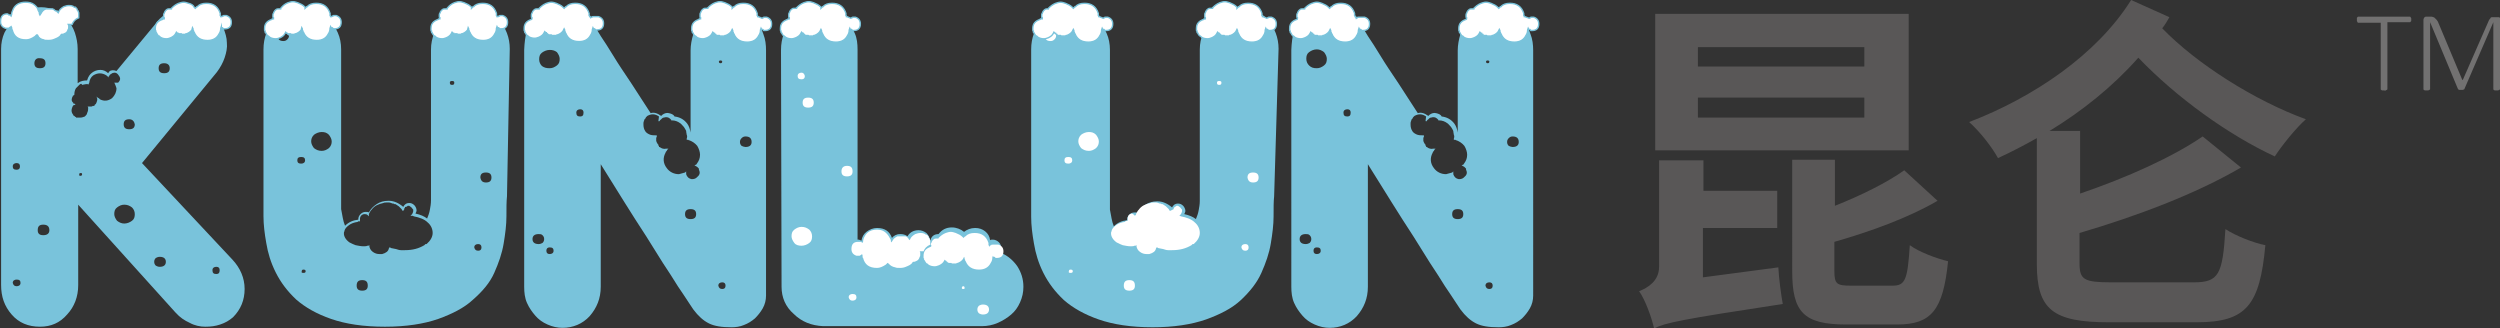 <?xml version="1.0" encoding="utf-8"?>
<!-- Generator: Adobe Illustrator 26.0.3, SVG Export Plug-In . SVG Version: 6.00 Build 0)  -->
<svg version="1.1" id="图层_1" xmlns="http://www.w3.org/2000/svg" xmlns:xlink="http://www.w3.org/1999/xlink" x="0px" y="0px"
	 viewBox="0 0 450.7 59.2" style="enable-background:new 0 0 450.7 59.2;" xml:space="preserve">
<rect x="0" y="0" width="450.7" height="59.2" fill="#333333" stroke="none"/>
<style type="text/css">
	.st0{fill:#79C3DB;}
	.st1{fill:#FFFFFF;}
	.st2{fill:#FFFFFF;stroke:#79C3DB;stroke-width:0.25;stroke-miterlimit:10;}
	.st3{fill:#595757;}
	.st4{fill:#727171;}
</style>
<path class="st0" d="M180.5,45.6c1.2,0.5,2.2,1.4,2.9,2.4c0.7,1.1,1.1,2.3,1.1,3.7c0,1-0.2,1.9-0.6,2.8c-0.4,0.9-0.9,1.6-1.6,2.2
	c-0.7,0.6-1.5,1.1-2.4,1.5c-0.9,0.4-1.9,0.6-2.9,0.6h-28.6c-2.1-0.1-3.9-0.8-5.3-2.2c-1.5-1.3-2.2-3-2.2-4.9L140.8,9
	c0-2.1,0.7-3.9,2-5.4c1.3-1.5,3-2.3,4.9-2.3c1,0,1.9,0.2,2.7,0.6s1.5,1,2.2,1.7c0.6,0.7,1.1,1.5,1.5,2.4c0.4,0.9,0.5,1.9,0.5,2.9
	v34.3h0.2c0.1,0,0.3,0.1,0.5,0.2c0.1-0.7,0.4-1.2,0.9-1.6c0.5-0.4,1.2-0.7,1.9-0.7c1.4,0,2.3,0.6,2.7,1.8c0.3-0.4,0.8-0.7,1.5-0.7
	c0.5,0,0.9,0.1,1.3,0.4c0.4-0.7,1.1-1.1,2-1.1c0.5,0,1,0.2,1.4,0.5c0.4,0.4,0.6,0.8,0.7,1.4c0.2-0.8,0.7-1.2,1.5-1.2
	c0.6-0.8,1.4-1.2,2.4-1.2c0.8,0,1.6,0.3,2.2,0.8c0.5-0.4,1.2-0.7,2-0.7c0.7,0,1.3,0.2,1.8,0.6c0.5,0.4,0.8,0.9,0.9,1.6
	c0.1-0.1,0.3-0.1,0.5-0.1c0.4,0,0.8,0.2,1.1,0.5c0.3,0.3,0.4,0.7,0.4,1.1c0,0.1,0,0.2,0,0.3C180.5,45.4,180.5,45.5,180.5,45.6z"/>
<path class="st0" d="M41.9,46.8c1.4,1.5,2.2,3.3,2.2,5.3c0,2-0.7,3.7-2.1,5.1c-0.7,0.6-1.4,1-2.3,1.3c-0.9,0.3-1.7,0.4-2.7,0.4
	c-0.9,0-1.9-0.2-2.8-0.7c-0.9-0.4-1.8-1-2.5-1.8l-0.1-0.1L14.1,36.9v14.5c0,2.1-0.7,3.9-2,5.3c-1.3,1.5-2.9,2.2-4.9,2.2
	c-2.1,0-3.8-0.7-5.1-2.2c-1.3-1.5-1.9-3.2-1.9-5.3V8.8c0-1,0.2-2,0.6-2.9C1.3,5,1.8,4.2,2.4,3.5C3,2.8,3.8,2.3,4.6,1.9
	c0.8-0.4,1.8-0.6,2.8-0.6c0.9,0,1.8,0.2,2.6,0.6c0.8,0.4,1.5,0.9,2.1,1.6c0.6,0.7,1.1,1.5,1.4,2.4s0.5,1.9,0.5,2.9v6.2
	c0.5-0.4,1.1-0.5,1.7-0.5c0.2-0.7,0.5-1.1,0.9-1.4c0.4-0.3,0.9-0.5,1.5-0.5c0.5,0,1,0.2,1.4,0.6c0.1-0.1,0.1-0.2,0.2-0.3
	c0.3-0.3,0.8-0.3,1.3-0.1l7.2-8.7V4c0.8-0.9,1.7-1.6,2.7-2.1c1-0.4,2.1-0.7,3.2-0.7c0.8,0,1.5,0.1,2.3,0.4C37.5,2,38.2,2.4,38.8,3
	c0.7,0.6,1.2,1.3,1.5,2.1s0.6,1.7,0.6,2.6c0.1,0.9-0.1,1.8-0.4,2.7c-0.3,0.9-0.8,1.8-1.4,2.6L25.6,29.4L41.9,46.8z M3,29.4
	c-0.4,0-0.7,0.2-0.7,0.6c0,0.4,0.2,0.6,0.7,0.6c0.4,0,0.6-0.2,0.6-0.6C3.6,29.6,3.4,29.4,3,29.4z M3,51.6c0.4,0,0.7-0.2,0.7-0.6
	c0-0.4-0.2-0.6-0.7-0.6c-0.4,0-0.7,0.2-0.7,0.6C2.4,51.4,2.6,51.6,3,51.6z M6.2,11.4c0,0.6,0.3,0.9,1,0.9c0.7,0,1-0.3,1-0.9
	c0-0.6-0.3-0.9-1-0.9C6.6,10.4,6.2,10.8,6.2,11.4z M7.8,42.4c0.7,0,1.1-0.3,1.1-0.9c0-0.7-0.4-1-1.1-1c-0.7,0-1,0.3-1,1
	C6.8,42.1,7.1,42.4,7.8,42.4z M14.3,15.3c-0.2,0.2-0.4,0.4-0.6,0.6c-0.2,0.3-0.3,0.7-0.3,1.2l-0.1,0.1h-0.1
	c-0.1,0.1-0.1,0.1-0.1,0.2c0,0.1-0.1,0.1-0.1,0.2c-0.1,0.3-0.1,0.5,0,0.7c0.1,0.1,0.1,0.1,0.1,0.1c0,0,0,0.1,0.1,0.1
	c0,0.1,0,0.1,0.1,0.2c0.1,0,0.1,0,0.1,0c0,0,0,0,0.1,0l0.1,0.1l-0.1,0.1L13.2,19c-0.4,0.7-0.4,1.2,0,1.7c0,0.1,0.1,0.2,0.2,0.2
	l0.1,0.1c0.1,0.1,0.1,0.1,0.2,0.1v0.1c0.1,0,0.2,0,0.2,0c0.1,0,0.1,0,0.2,0h0.2h0.2c0.3,0,0.5-0.1,0.8-0.2c0.2-0.2,0.4-0.4,0.4-0.6
	c0.2-0.4,0.2-0.7,0.2-1l-0.1-0.2h0.1h0.1H16h0.2h0.2h0.1c0.1,0,0.1,0,0.2-0.1h0.1c0.1,0,0.1,0,0.1,0c0,0,0,0,0.1,0l0.1-0.1H17
	c0-0.1,0-0.1,0.1-0.1l0.1-0.1l0.1-0.1c0.2-0.4,0.3-0.8,0.2-1l-0.1-0.3l0.2,0.2l0.2,0.1c0.1,0.1,0.1,0.1,0.1,0.1c0,0,0.1,0,0.1,0.1
	c0.8,0.4,1.5,0.3,2.2-0.2c0.5-0.5,0.8-1.1,0.8-1.8c-0.1-0.3-0.2-0.6-0.3-0.8l-0.1-0.2h0.2h0.1c0.1,0,0.1,0,0.1,0c0,0,0.1,0,0.1,0
	s0.1,0,0.1,0c0,0,0,0,0.1,0c0.4-0.4,0.5-0.8,0.1-1.3c-0.3-0.5-0.7-0.6-1.2-0.4c0,0.1-0.1,0.1-0.2,0.1c0,0.1,0,0.1-0.1,0.1
	c-0.1,0.1-0.1,0.1-0.1,0.1c0,0,0,0.1-0.1,0.1v0.1l-0.1,0.1v0.2l-0.1-0.2h-0.1l-0.2-0.2c-0.8-0.5-1.6-0.5-2.4,0
	c-0.4,0.3-0.6,0.7-0.7,1.2v0.1l-0.1,0.2v0.1H16h-0.1c-0.2-0.1-0.6,0-1.1,0.1C14.7,15,14.5,15.1,14.3,15.3z M14.5,31.7
	c0.2,0,0.3-0.1,0.3-0.3c0-0.2-0.1-0.2-0.3-0.2c-0.2,0-0.2,0.1-0.2,0.2C14.2,31.6,14.3,31.7,14.5,31.7z M22.4,40.3
	c0.5,0,1-0.2,1.4-0.5c0.4-0.3,0.5-0.7,0.5-1.2c0-0.5-0.2-0.9-0.5-1.2c-0.4-0.3-0.8-0.5-1.4-0.5c-0.5,0-0.9,0.2-1.3,0.5
	c-0.4,0.3-0.5,0.7-0.5,1.2c0,0.4,0.2,0.8,0.5,1.2C21.5,40.1,21.9,40.3,22.4,40.3z M23.3,21.5c-0.7,0-1,0.3-1,0.9
	c0,0.6,0.3,0.9,1,0.9c0.7,0,1-0.3,1-0.9C24.2,21.9,23.9,21.5,23.3,21.5z M28.8,48.1c0.7,0,1.1-0.3,1.1-0.9c0-0.6-0.4-0.9-1.1-0.9
	c-0.3,0-0.5,0.1-0.7,0.2c-0.2,0.2-0.3,0.4-0.3,0.7c0,0.3,0.1,0.5,0.3,0.7C28.3,48,28.5,48.1,28.8,48.1z M29.6,11.4
	c-0.7,0-1,0.3-1,0.9c0,0.6,0.3,0.9,1,0.9c0.7,0,1-0.3,1-0.9C30.6,11.7,30.2,11.4,29.6,11.4z M39,49.4c0.4,0,0.6-0.2,0.6-0.7
	c0-0.4-0.2-0.6-0.6-0.6c-0.4,0-0.7,0.2-0.7,0.6C38.3,49.2,38.5,49.4,39,49.4z"/>
<path class="st0" d="M91.4,35.4c-0.1,0.9-0.1,2.1-0.1,3.6c0,1.5-0.2,3.1-0.5,4.9s-0.9,3.5-1.7,5.3S87,52.5,85.3,54
	c-1.6,1.5-3.8,2.6-6.3,3.5c-2.6,0.9-5.8,1.4-9.6,1.4c-3.9,0-7.1-0.5-9.7-1.4c-2.6-0.9-4.7-2.1-6.3-3.5c-1.6-1.5-2.8-3.1-3.7-4.9
	s-1.4-3.5-1.7-5.3c-0.3-1.7-0.5-3.3-0.5-4.8c0-1.5,0-2.7,0-3.5V8.9c0-2.1,0.7-3.9,2-5.3c1.3-1.5,2.9-2.2,4.9-2.2
	c1,0,1.9,0.2,2.8,0.6c0.8,0.4,1.6,0.9,2.3,1.6C60,4.2,60.5,5,60.9,5.9c0.4,0.9,0.6,1.9,0.6,3v28.8c0.1,0.6,0.2,1.1,0.3,1.6
	c0.1,0.5,0.2,0.9,0.4,1.4c0.7-0.7,1.5-1,2.4-1.1v-0.1c0-0.3,0.1-0.6,0.4-0.9c0.2-0.2,0.5-0.4,0.9-0.4c0.3,0,0.5,0,0.6,0.1
	c0.3-0.6,0.8-1.1,1.4-1.5c0.6-0.4,1.3-0.6,2.1-0.6h0.1c0.9,0,1.8,0.4,2.6,1.1c0.2-0.4,0.5-0.7,1.1-0.7c0.3,0,0.6,0.1,0.9,0.4
	c0.2,0.2,0.4,0.6,0.4,0.9c0,0.2-0.1,0.4-0.2,0.6c0.9,0.2,1.6,0.5,2.1,0.9c0.2-0.5,0.4-1,0.5-1.6c0.1-0.5,0.2-1.1,0.2-1.7V8.9
	c0-1,0.2-2,0.6-3c0.4-0.9,0.9-1.7,1.6-2.4c0.7-0.7,1.4-1.2,2.3-1.6c0.8-0.4,1.8-0.6,2.8-0.6c1.9,0,3.5,0.7,4.9,2.2
	c1.3,1.5,2,3.3,2,5.3L91.4,35.4z M51.1,7.4c0.3,0,0.5-0.1,0.7-0.3c0.2-0.2,0.3-0.4,0.3-0.7c0-0.3-0.1-0.5-0.3-0.7
	c-0.2-0.2-0.4-0.2-0.7-0.2c-0.7,0-1.1,0.3-1.1,0.9C50.1,7.1,50.4,7.4,51.1,7.4z M53.6,28.9c0,0.4,0.2,0.6,0.7,0.6
	c0.4,0,0.7-0.2,0.7-0.6c0-0.4-0.2-0.6-0.7-0.6C53.8,28.3,53.6,28.5,53.6,28.9z M54.7,49.2c0.3,0,0.4-0.1,0.4-0.3
	c0-0.2-0.1-0.3-0.4-0.3c-0.2,0-0.3,0.1-0.3,0.3C54.3,49.1,54.4,49.2,54.7,49.2z M58,27.2c0.5,0,0.9-0.2,1.3-0.5
	c0.4-0.4,0.5-0.8,0.5-1.2c0-0.4-0.2-0.8-0.5-1.2c-0.4-0.4-0.8-0.5-1.3-0.5c-0.5,0-1,0.2-1.4,0.5c-0.4,0.4-0.5,0.8-0.5,1.2
	c0,0.4,0.2,0.8,0.5,1.2C57,27,57.4,27.2,58,27.2z M64.5,40c-0.7,0.1-1.2,0.3-1.6,0.6c-0.4,0.3-0.7,0.6-0.8,1v0.1
	c-0.1,0.1-0.1,0.2-0.1,0.4c0,0.5,0.3,1.1,1,1.6c0.4,0.2,0.8,0.4,1.1,0.5c0.5,0.1,1,0.2,1.4,0.2c0.3,0,0.6,0,0.7-0.1h0.2l0.2-0.1v0.1
	v0.2c0.1,0.3,0.2,0.6,0.6,0.9c0.4,0.3,0.8,0.4,1.2,0.4h0.5c0.7-0.2,1.1-0.5,1.2-1l0.1-0.2h0.1h0.1v0.1l1,0.2
	c0.3,0.1,0.6,0.2,0.9,0.2h0.7c1.4,0,2.5-0.3,3.5-0.9l0.2-0.2c0.1,0,0.1,0,0.1,0c0,0,0,0,0.1,0c0.7-0.6,1.1-1.3,1.1-2
	c0-0.7-0.3-1.4-0.9-1.9c-0.6-0.6-1.5-0.9-2.5-1.1l-0.2-0.1H74l0.2-0.2l0.1-0.1c0.1-0.2,0.2-0.4,0.2-0.6s0-0.3-0.1-0.3
	c-0.1-0.2-0.3-0.4-0.5-0.5c-0.1-0.1-0.1-0.1-0.2-0.1h-0.2l-0.1,0.1l-0.2,0.1H73c0,0.1,0,0.1,0,0.1c0,0,0,0,0,0.1h-0.1
	c0,0.1,0,0.1,0,0.1c0,0,0,0.1,0,0.1L72.7,38h-0.1l-0.1-0.1l-0.1-0.2c-0.2-0.2-0.3-0.3-0.5-0.5c-0.2-0.1-0.4-0.3-0.6-0.4h-0.2
	c-0.1-0.1-0.1-0.1-0.2-0.1h-0.1c-0.3-0.1-0.5-0.2-0.7-0.2h-0.1h-0.2c-0.3,0-0.5,0-0.7,0.1c-0.9,0.2-1.6,0.5-2.1,1.2
	c-0.1,0.1-0.2,0.2-0.3,0.4s-0.2,0.3-0.2,0.5L66.5,39l-0.1-0.1l-0.1-0.1c-0.2-0.2-0.4-0.2-0.6-0.2h-0.1c-0.4,0.1-0.6,0.3-0.7,0.7v0.2
	v0.2v0.2h-0.1h-0.1C64.6,39.9,64.5,39.9,64.5,40z M65.3,52.4c0.7,0,1-0.3,1-0.9c0-0.7-0.3-1-1-1c-0.7,0-1,0.3-1,1
	C64.3,52.1,64.6,52.4,65.3,52.4z M81.5,15.3c0.3,0,0.4-0.1,0.4-0.4c0-0.2-0.1-0.3-0.4-0.3c-0.3,0-0.4,0.1-0.4,0.3
	C81.1,15.2,81.2,15.3,81.5,15.3z M86.2,45.2c0.4,0,0.6-0.2,0.6-0.6c0-0.4-0.2-0.6-0.6-0.6c-0.4,0-0.7,0.2-0.7,0.6
	C85.6,45,85.8,45.2,86.2,45.2z M87.6,32.9c0.7,0,1-0.3,1-0.9c0-0.6-0.3-0.9-1-0.9c-0.7,0-1,0.3-1,0.9C86.7,32.6,87,32.9,87.6,32.9z"
	/>
<path class="st0" d="M138.1,53.3c0,0.8-0.2,1.6-0.6,2.3c-0.4,0.7-0.9,1.3-1.4,1.8c-0.6,0.5-1.2,0.9-2,1.2c-0.7,0.3-1.5,0.4-2.2,0.4
	c-1.8,0-3.1-0.2-4.1-0.7c-1-0.5-1.9-1.3-2.8-2.5c-0.1-0.1-0.3-0.5-0.8-1.2c-0.5-0.8-1.2-1.8-2-3c-0.8-1.3-1.7-2.7-2.7-4.2
	c-1-1.6-2-3.2-3-4.8c-2.5-3.8-5.2-8.2-8.2-13v22.1c0,2.1-0.7,3.8-2,5.3c-1.3,1.4-3,2.1-4.9,2.1c-0.9,0-1.8-0.2-2.7-0.6
	c-0.9-0.4-1.6-0.9-2.2-1.6c-0.6-0.7-1.1-1.4-1.5-2.3c-0.4-0.9-0.5-1.9-0.5-2.9V9.1V9c0.1-2.6,0.6-4.6,1.6-5.8c1-1.2,2.7-1.8,5-1.8
	c1.3,0,2.5,0.4,3.7,1.1c1.1,0.7,2,1.5,2.5,2.4c0.1,0.1,0.4,0.6,1,1.6c0.6,0.9,1.4,2.1,2.3,3.6c0.9,1.5,2,3.1,3.2,4.9
	c1.2,1.8,2.3,3.6,3.5,5.4c0.6-0.2,1.2,0,1.9,0.5l0.2-0.2c0.4-0.3,0.8-0.4,1.2-0.3s0.8,0.2,1,0.6c0.9,0.1,1.7,0.5,2.3,1.3
	c0.3,0.4,0.5,1,0.6,1.6V9.1c0-1,0.2-2,0.5-3s0.8-1.8,1.5-2.5c0.6-0.7,1.4-1.3,2.2-1.7c0.8-0.4,1.8-0.6,2.8-0.6
	c0.9,0,1.8,0.2,2.6,0.6s1.5,1,2.1,1.7c0.6,0.7,1.1,1.5,1.4,2.5c0.4,1,0.5,2,0.5,3V53.3z M97.1,44c0.3,0,0.5-0.1,0.7-0.2
	c0.2-0.2,0.3-0.4,0.3-0.7c0-0.3-0.1-0.5-0.3-0.7c-0.2-0.2-0.4-0.2-0.7-0.2c-0.7,0-1.1,0.3-1.1,0.9C96,43.7,96.4,44,97.1,44z
	 M99.1,12.3c0.5,0,0.9-0.2,1.3-0.5s0.5-0.7,0.5-1.2c0-0.4-0.2-0.8-0.5-1.2C100,9.1,99.6,9,99.1,9c-0.5,0-1,0.2-1.4,0.5
	c-0.4,0.3-0.5,0.7-0.5,1.2c0,0.5,0.2,0.9,0.5,1.2C98.1,12.2,98.5,12.3,99.1,12.3z M99.1,45.8c0.4,0,0.7-0.2,0.7-0.6
	c0-0.4-0.2-0.6-0.7-0.6c-0.4,0-0.6,0.2-0.6,0.6C98.5,45.6,98.7,45.8,99.1,45.8z M104.6,21c0.4,0,0.6-0.2,0.6-0.7
	c0-0.4-0.2-0.6-0.6-0.6c-0.4,0-0.7,0.2-0.7,0.6C103.9,20.8,104.1,21,104.6,21z M118.8,21c-0.7-0.5-1.4-0.5-2.1-0.1l-0.2,0.2
	c-0.1,0.1-0.1,0.1-0.1,0.2l-0.2,0.2c-0.1,0.3-0.2,0.5-0.2,0.7v0.1v0.2c0,0.4,0.1,0.8,0.3,1.1c0.1,0.2,0.3,0.4,0.7,0.6
	c0.4,0.2,0.8,0.2,1.2,0.2h0.2v0.1v0.1v0.1c-0.1,0.1-0.1,0.1-0.1,0.2c0,0.1,0,0.1,0,0.1c0,0,0,0,0,0.1v0.2v0.2c0.1,0,0.1,0.1,0.1,0.2
	l0.1,0.1c0,0.1,0,0.1,0.1,0.2l0.1,0.1c0,0.1,0,0.1,0,0.1c0,0,0,0,0,0.1h0.1c0,0.1,0,0.1,0,0.1c0,0,0,0,0,0.1h0.1
	c0.4,0.3,0.8,0.4,1.2,0.3h0.4l-0.2,0.2l-0.1,0.2c-0.1,0.1-0.2,0.2-0.2,0.3c-0.5,0.9-0.5,1.9,0.2,2.8c0.5,0.7,1.3,1.1,2.2,1.1
	c0.4-0.1,0.8-0.2,1.1-0.3l0.2-0.2v0.2v0.1c0,0.2,0,0.3,0.1,0.4c0,0.1,0,0.1,0.1,0.2c0.2,0.3,0.4,0.4,0.8,0.5c0.4,0,0.7-0.1,0.9-0.3
	c0.5-0.4,0.7-0.8,0.4-1.4c0-0.1,0-0.1,0-0.1c0,0,0-0.1,0-0.1l-0.1-0.1c-0.1-0.1-0.2-0.2-0.2-0.2c-0.1-0.1-0.1-0.1-0.2-0.1l-0.1-0.1
	h-0.2l0.2-0.2h0.1c0.1-0.1,0.1-0.2,0.2-0.3c0.3-0.4,0.5-0.9,0.5-1.5c0-0.5-0.2-1.1-0.5-1.6c-0.4-0.5-0.9-0.8-1.4-1h-0.1
	c-0.1-0.1-0.1-0.1-0.2-0.1h-0.2v-0.1v-0.1c0.1-0.3,0.1-0.5,0-0.7c0-0.2-0.1-0.4-0.1-0.7c-0.1-0.2-0.2-0.4-0.4-0.7
	c-0.3-0.3-0.5-0.6-0.7-0.7c-0.4-0.3-0.9-0.5-1.5-0.5h-0.1v-0.1l-0.1-0.1c-0.1-0.1-0.2-0.2-0.4-0.3c-0.3-0.1-0.5-0.1-0.8,0
	c-0.2,0-0.3,0.1-0.4,0.2l-0.2,0.2c-0.1,0-0.1,0-0.1,0.1l-0.2,0.2l-0.1-0.1L118.8,21z M124.5,39.5c0.7,0,1-0.3,1-0.9
	c0-0.6-0.3-0.9-1-0.9c-0.7,0-1,0.3-1,0.9C123.5,39.2,123.8,39.5,124.5,39.5z M129.9,10.9c-0.2,0-0.3,0.1-0.3,0.2
	c0,0.2,0.1,0.3,0.3,0.3c0.2,0,0.3-0.1,0.3-0.3C130.2,11,130.1,10.9,129.9,10.9z M130.2,52.1c0.4,0,0.6-0.2,0.6-0.6
	c0-0.4-0.2-0.6-0.6-0.6c-0.4,0-0.7,0.2-0.7,0.6C129.6,51.9,129.8,52.1,130.2,52.1z M134.4,26.5c0.7,0,1.1-0.3,1.1-0.9
	c0-0.7-0.4-1-1.1-1c-0.3,0-0.5,0.1-0.7,0.3c-0.2,0.2-0.3,0.4-0.3,0.7c0,0.3,0.1,0.5,0.3,0.7C133.9,26.4,134.2,26.5,134.4,26.5z"/>
<path class="st1" d="M144.5,44.3c0.5,0,1-0.2,1.4-0.5c0.4-0.3,0.5-0.7,0.5-1.2c0-0.5-0.2-0.9-0.5-1.2c-0.4-0.3-0.8-0.5-1.4-0.5
	c-0.5,0-0.9,0.2-1.3,0.5c-0.4,0.3-0.5,0.7-0.5,1.2c0,0.4,0.2,0.8,0.5,1.2C143.5,44.2,144,44.3,144.5,44.3z"/>
<path class="st1" d="M144.5,13.1c-0.4,0-0.7,0.2-0.7,0.6c0,0.4,0.2,0.6,0.7,0.6c0.4,0,0.6-0.2,0.6-0.6
	C145,13.3,144.8,13.1,144.5,13.1z"/>
<path class="st1" d="M145.7,19.4c0.7,0,1-0.3,1-0.9c0-0.6-0.3-0.9-1-0.9c-0.7,0-1,0.3-1,0.9C144.7,19.1,145,19.4,145.7,19.4z"/>
<path class="st1" d="M151.7,30.9c0,0.6,0.3,0.9,1,0.9c0.7,0,1-0.3,1-0.9c0-0.7-0.3-1-1-1C152,29.9,151.7,30.3,151.7,30.9z"/>
<path class="st1" d="M153.7,54.2c0.4,0,0.7-0.2,0.7-0.6c0-0.4-0.2-0.6-0.7-0.6c-0.4,0-0.7,0.2-0.7,0.6
	C153.1,54,153.3,54.2,153.7,54.2z"/>
<path class="st1" d="M154.7,43.6c-0.8,0-1.2,0.4-1.2,1.3c0,0.6,0.3,1,0.9,1.2h0.2h0.1c0.1,0,0.2,0,0.2,0c0,0,0.1,0,0.1,0
	c0.1-0.1,0.1-0.1,0.2-0.1l0.1-0.1l0.1-0.1l0.1,0.2v0.1c0,0.2,0,0.4,0.1,0.4c0.3,1.2,1.1,1.8,2.5,1.8c0.5,0,1-0.2,1.6-0.6l0.2-0.2
	l0.1-0.1h0.1v0.1h0.1c0.3,0.4,0.7,0.6,1.2,0.7c0.2,0.1,0.5,0.1,0.9,0.1c0.4,0,0.8-0.1,1-0.2c0.5-0.2,1-0.4,1.2-0.8l0.1-0.1h0.1h0.1
	c0.1,0,0.3-0.1,0.5-0.2c0.2-0.1,0.4-0.3,0.5-0.7c0.1-0.1,0.1-0.2,0.1-0.4v-0.2v-0.2l-0.1-0.2h0.1h0.1c0.1,0,0.1,0,0.2,0
	c0.1,0,0.1,0,0.2,0h0.1c0.2-0.5,0.5-0.9,1.2-1.2c0-0.1,0-0.2,0-0.2c0-0.1,0-0.1,0-0.2c0-0.1,0-0.2,0-0.2c0,0,0-0.1,0-0.1v-0.1
	l-0.1-0.2V43c-0.1-0.1-0.2-0.2-0.2-0.3c0-0.1-0.1-0.2-0.2-0.3c-0.1,0-0.1,0-0.1-0.1c-0.1,0-0.1,0-0.1,0c0,0-0.1,0-0.1,0
	c-0.2-0.2-0.5-0.3-1-0.3c-0.3,0-0.6,0.1-0.9,0.2c-0.5,0.3-0.8,0.6-0.9,0.9l-0.1,0.2l-0.1-0.1l-0.1-0.1V43c-0.1,0-0.1-0.1-0.2-0.2
	l-0.1-0.1c-0.1,0-0.1,0-0.2-0.1h-0.2c-0.1,0-0.1,0-0.1,0c0,0,0,0-0.1,0h-0.2h-0.1h-0.2h-0.2h-0.1h-0.2h-0.1
	c-0.4,0.2-0.7,0.4-0.9,0.8l-0.2,0.3l-0.1-0.2v-0.2c0-0.1-0.1-0.2-0.2-0.4c-0.2-0.4-0.5-0.8-0.9-1.1c-0.4-0.3-0.9-0.4-1.4-0.4
	c-1,0-1.8,0.4-2.2,1.2c-0.2,0.3-0.3,0.7-0.3,1l-0.1,0.2l-0.1-0.1h-0.1v-0.1c-0.1,0-0.2,0-0.2,0c0,0-0.1,0-0.1,0
	C154.9,43.6,154.8,43.6,154.7,43.6z"/>
<path class="st1" d="M168,44.4c-0.1,0-0.2,0-0.2,0.1c-0.9,0.3-1.3,0.8-1.3,1.6v0.3c0,0.1,0,0.2,0.1,0.2v0.2c0,0.1,0,0.1,0.1,0.1
	c0.1,0.2,0.2,0.4,0.3,0.5c0.1,0.1,0.1,0.1,0.2,0.1l0.2,0.2c0.3,0.2,0.7,0.3,1.1,0.3c0.3,0,0.5-0.1,0.8-0.2c0.4-0.2,0.7-0.4,0.9-0.8
	l0.1-0.2l0.1,0.1l0.1,0.1h0.1c0,0.1,0.1,0.2,0.2,0.2c0,0.1,0,0.1,0.1,0.1c0.1,0.1,0.1,0.1,0.2,0.1c0.1,0,0.1,0,0.1,0c0,0,0,0,0.1,0
	h0.2c0.1,0.1,0.1,0.1,0.2,0.1h0.2h0.1h0.2h0.1c0.1,0,0.1,0,0.2-0.1h0.1c0.3-0.1,0.7-0.3,1-0.7l0.2-0.4l0.1,0.2v0.2
	c0.1,0.1,0.1,0.2,0.1,0.2c0,0.1,0,0.1,0.1,0.2c0.4,1,1.2,1.5,2.4,1.5c1,0,1.7-0.4,2.1-1.2c0.2-0.3,0.3-0.6,0.3-1l0.1-0.3l0.1,0.2
	h0.1h0.1c0.1,0.1,0.2,0.2,0.2,0.2h0.2c0.8,0,1.2-0.4,1.2-1.2c0-0.6-0.3-1-0.9-1.2h-0.2H179c-0.2,0-0.3,0-0.3,0.1
	c-0.1,0-0.1,0-0.2,0.1l-0.1,0.1l-0.1,0.1v-0.2l-0.1-0.1v-0.1v-0.3c-0.4-1.2-1.2-1.8-2.5-1.8c-0.7,0-1.3,0.2-1.6,0.6h-0.1l-0.2,0.2
	l-0.1,0.1l-0.1-0.1l-0.1-0.1c-0.3-0.3-0.7-0.5-1.2-0.7c-0.3-0.1-0.6-0.2-0.9-0.2c-0.3,0-0.6,0.1-0.9,0.2c-0.5,0.2-0.9,0.5-1.3,0.9
	v0.1h-0.1h-0.1c-0.3,0-0.5,0-0.6,0.1c-0.3,0.2-0.4,0.4-0.5,0.7c-0.1,0.1-0.1,0.2-0.1,0.4V44c0,0.1,0,0.2,0.1,0.2v0.2H168L168,44.4z"
	/>
<path class="st2" d="M1.3,2.5C0.5,2.5,0.1,3,0.1,3.9c0,0.6,0.3,1,0.9,1.2h0.2h0.1c0.1,0,0.2,0,0.2,0c0,0,0.1,0,0.1,0
	C1.7,5,1.8,4.9,1.9,4.9l0.1-0.1L2,4.8l0.1,0.2V5c0,0.2,0,0.4,0.1,0.4c0.3,1.2,1.1,1.8,2.5,1.8c0.5,0,1-0.2,1.6-0.6l0.2-0.2l0.1-0.1
	h0.1v0.1h0.1C7,6.9,7.4,7.1,7.9,7.2C8,7.3,8.3,7.3,8.8,7.3c0.4,0,0.8-0.1,1-0.2c0.5-0.2,1-0.4,1.2-0.8l0.1-0.1h0.1h0.1
	c0.1,0,0.3-0.1,0.5-0.2c0.2-0.1,0.4-0.3,0.5-0.7c0.1-0.1,0.1-0.2,0.1-0.4V4.8V4.6l-0.1-0.2h0.1h0.1c0.1,0,0.1,0,0.2,0
	c0.1,0,0.1,0,0.2,0h0.1c0.2-0.5,0.5-0.9,1.2-1.2c0-0.1,0-0.2,0-0.2c0-0.1,0-0.1,0-0.2c0-0.1,0-0.2,0-0.2c0,0,0-0.1,0-0.1V2.3
	l-0.1-0.2V2c-0.1-0.1-0.2-0.2-0.2-0.3c0-0.1-0.1-0.2-0.2-0.3c-0.1,0-0.1,0-0.1-0.1c-0.1,0-0.1,0-0.1,0c0,0-0.1,0-0.1,0
	c-0.2-0.2-0.5-0.3-1-0.3c-0.3,0-0.6,0.1-0.9,0.2c-0.5,0.3-0.8,0.6-0.9,0.9l-0.1,0.2l-0.1-0.1l-0.1-0.1V2C10,2,9.9,1.9,9.8,1.8
	L9.7,1.7c-0.1,0-0.1,0-0.2-0.1H9.4c-0.1,0-0.1,0-0.1,0c0,0,0,0-0.1,0H9.1H9H8.8H8.7H8.6H8.4H8.3C7.9,1.7,7.6,2,7.4,2.4L7.2,2.7
	L7.1,2.5V2.3c0-0.1-0.1-0.2-0.2-0.4C6.8,1.4,6.5,1.1,6.1,0.8C5.7,0.5,5.2,0.4,4.6,0.4c-1,0-1.8,0.4-2.2,1.2C2.2,2,2.1,2.3,2.1,2.6
	L2,2.9L1.9,2.8H1.9V2.7c-0.1,0-0.2,0-0.2,0c0,0-0.1,0-0.1,0C1.5,2.6,1.4,2.5,1.3,2.5z"/>
<path class="st2" d="M29.5,3.4c-0.1,0-0.2,0-0.2,0.1c-0.9,0.3-1.3,0.8-1.3,1.6v0.3c0,0.1,0,0.2,0.1,0.2v0.2c0,0.1,0,0.1,0.1,0.1
	c0.1,0.2,0.2,0.4,0.3,0.5c0.1,0.1,0.1,0.1,0.2,0.1l0.2,0.2c0.3,0.2,0.7,0.3,1.1,0.3c0.3,0,0.5-0.1,0.8-0.2c0.4-0.2,0.7-0.4,0.9-0.8
	l0.1-0.2l0.1,0.1l0.1,0.1h0.1c0,0.1,0.1,0.2,0.2,0.2C32,6,32,6,32.1,6c0.1,0.1,0.1,0.1,0.2,0.1c0.1,0,0.1,0,0.1,0c0,0,0,0,0.1,0h0.2
	c0.1,0.1,0.1,0.1,0.2,0.1h0.2H33h0.2h0.1c0.1,0,0.1,0,0.2-0.1h0.1c0.3-0.1,0.7-0.3,1-0.7L34.7,5l0.1,0.2v0.2
	c0.1,0.1,0.1,0.2,0.1,0.2c0,0.1,0,0.1,0.1,0.2c0.4,1,1.2,1.5,2.4,1.5c1,0,1.7-0.4,2.1-1.2c0.2-0.3,0.3-0.6,0.3-1l0.1-0.3L39.9,5H40
	h0.1c0.1,0.1,0.2,0.2,0.2,0.2h0.2c0.8,0,1.2-0.4,1.2-1.2c0-0.6-0.3-1-0.9-1.2h-0.2h-0.1c-0.2,0-0.3,0-0.3,0.1c-0.1,0-0.1,0-0.2,0.1
	L39.9,3L39.8,3V2.9l-0.1-0.1V2.7V2.4c-0.4-1.2-1.2-1.8-2.5-1.8c-0.7,0-1.3,0.2-1.6,0.6h-0.1l-0.2,0.2l-0.1,0.1l-0.1-0.1l-0.1-0.1
	C34.9,1,34.5,0.7,34,0.6c-0.3-0.1-0.6-0.2-0.9-0.2c-0.3,0-0.6,0.1-0.9,0.2c-0.5,0.2-0.9,0.5-1.3,0.9v0.1h-0.1h-0.1
	c-0.3,0-0.5,0-0.6,0.1c-0.3,0.2-0.4,0.4-0.5,0.7c-0.1,0.1-0.1,0.2-0.1,0.4V3c0,0.1,0,0.2,0.1,0.2v0.2H29.5L29.5,3.4z"/>
<path class="st2" d="M49.2,3.4c-0.1,0-0.2,0-0.2,0.1c-0.9,0.3-1.3,0.8-1.3,1.6v0.3c0,0.1,0,0.2,0.1,0.2v0.2c0,0.1,0,0.1,0.1,0.1
	c0.1,0.2,0.2,0.4,0.3,0.5c0.1,0.1,0.1,0.1,0.2,0.1l0.2,0.2c0.3,0.2,0.7,0.3,1.1,0.3c0.3,0,0.5-0.1,0.8-0.2c0.4-0.2,0.7-0.4,0.9-0.8
	l0.1-0.2l0.1,0.1l0.1,0.1h0.1c0,0.1,0.1,0.2,0.2,0.2c0,0.1,0,0.1,0.1,0.1C51.9,6.1,52,6.1,52,6.1c0.1,0,0.1,0,0.1,0c0,0,0,0,0.1,0
	h0.2c0.1,0.1,0.1,0.1,0.2,0.1h0.2h0.1h0.2H53c0.1,0,0.1,0,0.2-0.1h0.1c0.3-0.1,0.7-0.3,1-0.7L54.4,5l0.1,0.2v0.2
	c0.1,0.1,0.1,0.2,0.1,0.2c0,0.1,0,0.1,0.1,0.2c0.4,1,1.2,1.5,2.4,1.5c1,0,1.7-0.4,2.1-1.2c0.2-0.3,0.3-0.6,0.3-1l0.1-0.3L59.7,5h0.1
	h0.1c0.1,0.1,0.2,0.2,0.2,0.2h0.2c0.8,0,1.2-0.4,1.2-1.2c0-0.6-0.3-1-0.9-1.2h-0.2h-0.1c-0.2,0-0.3,0-0.3,0.1c-0.1,0-0.1,0-0.2,0.1
	L59.7,3L59.6,3V2.9l-0.1-0.1V2.7V2.4c-0.4-1.2-1.2-1.8-2.5-1.8c-0.7,0-1.3,0.2-1.6,0.6h-0.1l-0.2,0.2l-0.1,0.1L55,1.3l-0.1-0.1
	c-0.3-0.3-0.7-0.5-1.2-0.7c-0.3-0.1-0.6-0.2-0.9-0.2c-0.3,0-0.6,0.1-0.9,0.2C51.4,0.7,51,1,50.6,1.5v0.1h-0.1h-0.1
	c-0.3,0-0.5,0-0.6,0.1c-0.3,0.2-0.4,0.4-0.5,0.7c-0.1,0.1-0.1,0.2-0.1,0.4V3c0,0.1,0,0.2,0.1,0.2v0.2H49.2L49.2,3.4z"/>
<path class="st2" d="M79.2,3.4c-0.1,0-0.2,0-0.2,0.1c-0.9,0.3-1.3,0.8-1.3,1.6v0.3c0,0.1,0,0.2,0.1,0.2v0.2c0,0.1,0,0.1,0.1,0.1
	c0.1,0.2,0.2,0.4,0.3,0.5c0.1,0.1,0.1,0.1,0.2,0.1l0.2,0.2c0.3,0.2,0.7,0.3,1.1,0.3c0.3,0,0.5-0.1,0.8-0.2c0.4-0.2,0.7-0.4,0.9-0.8
	l0.1-0.2l0.1,0.1l0.1,0.1h0.1c0,0.1,0.1,0.2,0.2,0.2c0,0.1,0,0.1,0.1,0.1C81.9,6.1,82,6.1,82,6.1c0.1,0,0.1,0,0.1,0c0,0,0,0,0.1,0
	h0.2c0.1,0.1,0.1,0.1,0.2,0.1h0.2h0.1h0.2H83c0.1,0,0.1,0,0.2-0.1h0.1c0.3-0.1,0.7-0.3,1-0.7L84.4,5l0.1,0.2v0.2
	c0.1,0.1,0.1,0.2,0.1,0.2c0,0.1,0,0.1,0.1,0.2c0.4,1,1.2,1.5,2.4,1.5c1,0,1.7-0.4,2.1-1.2c0.2-0.3,0.3-0.6,0.3-1l0.1-0.3L89.7,5h0.1
	h0.1c0.1,0.1,0.2,0.2,0.2,0.2h0.2c0.8,0,1.2-0.4,1.2-1.2c0-0.6-0.3-1-0.9-1.2h-0.2h-0.1c-0.2,0-0.3,0-0.3,0.1c-0.1,0-0.1,0-0.2,0.1
	L89.7,3L89.6,3V2.9l-0.1-0.1V2.7V2.4c-0.4-1.2-1.2-1.8-2.5-1.8c-0.7,0-1.3,0.2-1.6,0.6h-0.1l-0.2,0.2l-0.1,0.1L85,1.3l-0.1-0.1
	c-0.3-0.3-0.7-0.5-1.2-0.7c-0.3-0.1-0.6-0.2-0.9-0.2c-0.3,0-0.6,0.1-0.9,0.2C81.4,0.7,81,1,80.6,1.5v0.1h-0.1h-0.1
	c-0.3,0-0.5,0-0.6,0.1c-0.3,0.2-0.4,0.4-0.5,0.7c-0.1,0.1-0.1,0.2-0.1,0.4V3c0,0.1,0,0.2,0.1,0.2v0.2H79.2L79.2,3.4z"/>
<path class="st2" d="M96,3.4c-0.1,0-0.2,0-0.2,0.1c-0.9,0.3-1.3,0.8-1.3,1.6v0.3c0,0.1,0,0.2,0.1,0.2v0.2c0,0.1,0,0.1,0.1,0.1
	c0.1,0.2,0.2,0.4,0.3,0.5C95,6.4,95,6.4,95.1,6.4l0.2,0.2c0.3,0.2,0.7,0.3,1.1,0.3c0.3,0,0.5-0.1,0.8-0.2c0.4-0.2,0.7-0.4,0.9-0.8
	l0.1-0.2l0.1,0.1l0.1,0.1h0.1c0,0.1,0.1,0.2,0.2,0.2c0,0.1,0,0.1,0.1,0.1c0.1,0.1,0.1,0.1,0.2,0.1c0.1,0,0.1,0,0.1,0c0,0,0,0,0.1,0
	h0.2c0.1,0.1,0.1,0.1,0.2,0.1h0.2h0.1h0.2h0.1c0.1,0,0.1,0,0.2-0.1h0.1c0.3-0.1,0.7-0.3,1-0.7l0.2-0.4l0.1,0.2v0.2
	c0.1,0.1,0.1,0.2,0.1,0.2c0,0.1,0,0.1,0.1,0.2c0.4,1,1.2,1.5,2.4,1.5c1,0,1.7-0.4,2.1-1.2c0.2-0.3,0.3-0.6,0.3-1l0.1-0.3l0.1,0.2
	h0.1h0.1c0.1,0.1,0.2,0.2,0.2,0.2h0.2c0.8,0,1.2-0.4,1.2-1.2c0-0.6-0.3-1-0.9-1.2h-0.2H107c-0.2,0-0.3,0-0.3,0.1
	c-0.1,0-0.1,0-0.2,0.1L106.4,3L106.3,3V2.9l-0.1-0.1V2.7V2.4c-0.4-1.2-1.2-1.8-2.5-1.8c-0.7,0-1.3,0.2-1.6,0.6h-0.1l-0.2,0.2
	l-0.1,0.1l-0.1-0.1l-0.1-0.1c-0.3-0.3-0.7-0.5-1.2-0.7c-0.3-0.1-0.6-0.2-0.9-0.2c-0.3,0-0.6,0.1-0.9,0.2c-0.5,0.2-0.9,0.5-1.3,0.9
	v0.1h-0.1h-0.1c-0.3,0-0.5,0-0.6,0.1c-0.3,0.2-0.4,0.4-0.5,0.7c-0.1,0.1-0.1,0.2-0.1,0.4V3c0,0.1,0,0.2,0.1,0.2v0.2H96L96,3.4z"/>
<path class="st2" d="M126.2,3.4c-0.1,0-0.2,0-0.2,0.1c-0.9,0.3-1.3,0.8-1.3,1.6v0.3c0,0.1,0,0.2,0.1,0.2v0.2c0,0.1,0,0.1,0.1,0.1
	c0.1,0.2,0.2,0.4,0.3,0.5c0.1,0.1,0.1,0.1,0.2,0.1l0.2,0.2c0.3,0.2,0.7,0.3,1.1,0.3c0.3,0,0.5-0.1,0.8-0.2c0.4-0.2,0.7-0.4,0.9-0.8
	l0.1-0.2l0.1,0.1l0.1,0.1h0.1c0,0.1,0.1,0.2,0.2,0.2c0,0.1,0,0.1,0.1,0.1c0.1,0.1,0.1,0.1,0.2,0.1c0.1,0,0.1,0,0.1,0c0,0,0,0,0.1,0
	h0.2c0.1,0.1,0.1,0.1,0.2,0.1h0.2h0.1h0.2h0.1c0.1,0,0.1,0,0.2-0.1h0.1c0.3-0.1,0.7-0.3,1-0.7l0.2-0.4l0.1,0.2v0.2
	c0.1,0.1,0.1,0.2,0.1,0.2c0,0.1,0,0.1,0.1,0.2c0.4,1,1.2,1.5,2.4,1.5c1,0,1.7-0.4,2.1-1.2c0.2-0.3,0.3-0.6,0.3-1l0.1-0.3l0.1,0.2
	h0.1h0.1c0.1,0.1,0.2,0.2,0.2,0.2h0.2c0.8,0,1.2-0.4,1.2-1.2c0-0.6-0.3-1-0.9-1.2h-0.2h-0.1c-0.2,0-0.3,0-0.3,0.1
	c-0.1,0-0.1,0-0.2,0.1L136.7,3L136.6,3V2.9l-0.1-0.1V2.7V2.4c-0.4-1.2-1.2-1.8-2.5-1.8c-0.7,0-1.3,0.2-1.6,0.6h-0.1l-0.2,0.2
	l-0.1,0.1L132,1.3l-0.1-0.1c-0.3-0.3-0.7-0.5-1.2-0.7c-0.3-0.1-0.6-0.2-0.9-0.2c-0.3,0-0.6,0.1-0.9,0.2c-0.5,0.2-0.9,0.5-1.3,0.9
	v0.1h-0.1h-0.1c-0.3,0-0.5,0-0.6,0.1c-0.3,0.2-0.4,0.4-0.5,0.7c-0.1,0.1-0.1,0.2-0.1,0.4V3c0,0.1,0,0.2,0.1,0.2v0.2H126.2L126.2,3.4
	z"/>
<path class="st2" d="M142.2,3.4c-0.1,0-0.2,0-0.2,0.1c-0.9,0.3-1.3,0.8-1.3,1.6v0.3c0,0.1,0,0.2,0.1,0.2v0.2c0,0.1,0,0.1,0.1,0.1
	c0.1,0.2,0.2,0.4,0.3,0.5c0.1,0.1,0.1,0.1,0.2,0.1l0.2,0.2c0.3,0.2,0.7,0.3,1.1,0.3c0.3,0,0.5-0.1,0.8-0.2c0.4-0.2,0.7-0.4,0.9-0.8
	l0.1-0.2l0.1,0.1l0.1,0.1h0.1c0,0.1,0.1,0.2,0.2,0.2c0,0.1,0,0.1,0.1,0.1c0.1,0.1,0.1,0.1,0.2,0.1c0.1,0,0.1,0,0.1,0c0,0,0,0,0.1,0
	h0.2c0.1,0.1,0.1,0.1,0.2,0.1h0.2h0.1h0.2h0.1c0.1,0,0.1,0,0.2-0.1h0.1c0.3-0.1,0.7-0.3,1-0.7l0.2-0.4l0.1,0.2v0.2
	c0.1,0.1,0.1,0.2,0.1,0.2c0,0.1,0,0.1,0.1,0.2c0.4,1,1.2,1.5,2.4,1.5c1,0,1.7-0.4,2.1-1.2c0.2-0.3,0.3-0.6,0.3-1l0.1-0.3l0.1,0.2
	h0.1h0.1c0.1,0.1,0.2,0.2,0.2,0.2h0.2c0.8,0,1.2-0.4,1.2-1.2c0-0.6-0.3-1-0.9-1.2h-0.2h-0.1c-0.2,0-0.3,0-0.3,0.1
	c-0.1,0-0.1,0-0.2,0.1L152.7,3L152.6,3V2.9l-0.1-0.1V2.7V2.4c-0.4-1.2-1.2-1.8-2.5-1.8c-0.7,0-1.3,0.2-1.6,0.6h-0.1l-0.2,0.2
	l-0.1,0.1L148,1.3l-0.1-0.1c-0.3-0.3-0.7-0.5-1.2-0.7c-0.3-0.1-0.6-0.2-0.9-0.2c-0.3,0-0.6,0.1-0.9,0.2c-0.5,0.2-0.9,0.5-1.3,0.9
	v0.1h-0.1h-0.1c-0.3,0-0.5,0-0.6,0.1c-0.3,0.2-0.4,0.4-0.5,0.7c-0.1,0.1-0.1,0.2-0.1,0.4V3c0,0.1,0,0.2,0.1,0.2v0.2H142.2L142.2,3.4
	z"/>
<path class="st1" d="M173.7,52.1c0.2,0,0.2-0.1,0.2-0.2c0-0.2-0.1-0.3-0.2-0.3c-0.2,0-0.3,0.1-0.3,0.3
	C173.4,52.1,173.5,52.1,173.7,52.1z"/>
<path class="st1" d="M177.2,56.7c0.7,0,1.1-0.3,1.1-0.9s-0.4-0.9-1.1-0.9c-0.3,0-0.5,0.1-0.7,0.2c-0.2,0.2-0.3,0.4-0.3,0.7
	s0.1,0.5,0.3,0.7C176.7,56.6,176.9,56.7,177.2,56.7z"/>
<path class="st0" d="M229.7,35.4c-0.1,0.9-0.1,2.1-0.1,3.6c0,1.5-0.2,3.1-0.5,4.9s-0.9,3.5-1.7,5.3s-2.1,3.4-3.7,4.9
	c-1.6,1.5-3.8,2.6-6.3,3.5c-2.6,0.9-5.8,1.4-9.6,1.4c-3.9,0-7.1-0.5-9.7-1.4c-2.6-0.9-4.7-2.1-6.3-3.5c-1.6-1.5-2.8-3.1-3.7-4.9
	s-1.4-3.5-1.7-5.3c-0.3-1.7-0.5-3.3-0.5-4.8c0-1.5,0-2.7,0-3.5V8.9c0-2.1,0.7-3.9,2-5.3c1.3-1.5,2.9-2.2,4.9-2.2
	c1,0,1.9,0.2,2.8,0.6c0.8,0.4,1.6,0.9,2.3,1.6c0.7,0.7,1.2,1.5,1.6,2.4c0.4,0.9,0.6,1.9,0.6,3v28.8c0.1,0.6,0.2,1.1,0.3,1.6
	c0.1,0.5,0.2,0.9,0.4,1.4c0.7-0.7,1.5-1,2.4-1.1v-0.1c0-0.3,0.1-0.6,0.4-0.9c0.2-0.2,0.5-0.4,0.9-0.4c0.3,0,0.5,0,0.6,0.1
	c0.3-0.6,0.8-1.1,1.4-1.5c0.6-0.4,1.3-0.6,2.1-0.6h0.1c0.9,0,1.8,0.4,2.6,1.1c0.2-0.4,0.5-0.7,1.1-0.7c0.3,0,0.6,0.1,0.9,0.4
	c0.2,0.2,0.4,0.6,0.4,0.9c0,0.2-0.1,0.4-0.2,0.6c0.9,0.2,1.6,0.5,2.1,0.9c0.2-0.5,0.4-1,0.5-1.6c0.1-0.5,0.2-1.1,0.2-1.7V8.9
	c0-1,0.2-2,0.6-3c0.4-0.9,0.9-1.7,1.6-2.4c0.7-0.7,1.4-1.2,2.3-1.6c0.8-0.4,1.8-0.6,2.8-0.6c1.9,0,3.5,0.7,4.9,2.2
	c1.3,1.5,2,3.3,2,5.3L229.7,35.4z"/>
<path class="st1" d="M189.4,7.4c0.3,0,0.5-0.1,0.7-0.3c0.2-0.2,0.3-0.4,0.3-0.7c0-0.3-0.1-0.5-0.3-0.7c-0.2-0.2-0.4-0.2-0.7-0.2
	c-0.7,0-1.1,0.3-1.1,0.9C188.4,7.1,188.7,7.4,189.4,7.4z"/>
<path class="st1" d="M191.9,28.9c0,0.4,0.2,0.6,0.7,0.6c0.4,0,0.7-0.2,0.7-0.6c0-0.4-0.2-0.6-0.7-0.6
	C192.1,28.3,191.9,28.5,191.9,28.9z"/>
<path class="st1" d="M193,49.2c0.3,0,0.4-0.1,0.4-0.3c0-0.2-0.1-0.3-0.4-0.3c-0.2,0-0.3,0.1-0.3,0.3C192.6,49.1,192.7,49.2,193,49.2
	z"/>
<path class="st1" d="M196.3,27.2c0.5,0,0.9-0.2,1.3-0.5c0.4-0.4,0.5-0.8,0.5-1.2c0-0.4-0.2-0.8-0.5-1.2c-0.4-0.4-0.8-0.5-1.3-0.5
	c-0.5,0-1,0.2-1.4,0.5c-0.4,0.4-0.5,0.8-0.5,1.2c0,0.4,0.2,0.8,0.5,1.2C195.3,27,195.7,27.2,196.3,27.2z"/>
<path class="st1" d="M202.8,40c-0.7,0.1-1.2,0.3-1.6,0.6c-0.4,0.3-0.7,0.6-0.8,1v0.1c-0.1,0.1-0.1,0.2-0.1,0.4c0,0.5,0.3,1.1,1,1.6
	c0.4,0.2,0.8,0.4,1.1,0.5c0.5,0.1,1,0.2,1.4,0.2c0.3,0,0.6,0,0.7-0.1h0.2l0.2-0.1v0.1v0.2c0.1,0.3,0.2,0.6,0.6,0.9
	c0.4,0.3,0.8,0.4,1.2,0.4h0.5c0.7-0.2,1.1-0.5,1.2-1l0.1-0.2h0.1h0.1v0.1l1,0.2c0.3,0.1,0.6,0.2,0.9,0.2h0.7c1.4,0,2.5-0.3,3.5-0.9
	l0.2-0.2c0.1,0,0.1,0,0.1,0c0,0,0,0,0.1,0c0.7-0.6,1.1-1.3,1.1-2c0-0.7-0.3-1.4-0.9-1.9c-0.6-0.6-1.5-0.9-2.5-1.1l-0.2-0.1h-0.1
	l0.2-0.2l0.1-0.1c0.1-0.2,0.2-0.4,0.2-0.6s0-0.3-0.1-0.3c-0.1-0.2-0.3-0.4-0.5-0.5c-0.1-0.1-0.1-0.1-0.2-0.1h-0.2l-0.1,0.1l-0.2,0.1
	h-0.1c0,0.1,0,0.1,0,0.1c0,0,0,0,0,0.1h-0.1c0,0.1,0,0.1,0,0.1c0,0,0,0.1,0,0.1L211,38h-0.1l-0.1-0.1l-0.1-0.2
	c-0.2-0.2-0.3-0.3-0.5-0.5c-0.2-0.1-0.4-0.3-0.6-0.4h-0.2c-0.1-0.1-0.1-0.1-0.2-0.1h-0.1c-0.3-0.1-0.5-0.2-0.7-0.2h-0.1h-0.2
	c-0.3,0-0.5,0-0.7,0.1c-0.9,0.2-1.6,0.5-2.1,1.2c-0.1,0.1-0.2,0.2-0.3,0.4s-0.2,0.3-0.2,0.5l-0.2,0.2l-0.1-0.1l-0.1-0.1
	c-0.2-0.2-0.4-0.2-0.6-0.2H204c-0.4,0.1-0.6,0.3-0.7,0.7v0.2v0.2v0.2h-0.1h-0.1C202.9,39.9,202.8,39.9,202.8,40z"/>
<path class="st1" d="M203.6,52.4c0.7,0,1-0.3,1-0.9c0-0.7-0.3-1-1-1c-0.7,0-1,0.3-1,1C202.6,52.1,202.9,52.4,203.6,52.4z"/>
<path class="st1" d="M219.8,15.3c0.3,0,0.4-0.1,0.4-0.4c0-0.2-0.1-0.3-0.4-0.3c-0.3,0-0.4,0.1-0.4,0.3
	C219.4,15.2,219.5,15.3,219.8,15.3z"/>
<path class="st1" d="M224.5,45.2c0.4,0,0.6-0.2,0.6-0.6c0-0.4-0.2-0.6-0.6-0.6c-0.4,0-0.7,0.2-0.7,0.6
	C223.9,45,224.1,45.2,224.5,45.2z"/>
<path class="st1" d="M225.9,32.9c0.7,0,1-0.3,1-0.9c0-0.6-0.3-0.9-1-0.9c-0.7,0-1,0.3-1,0.9C225,32.6,225.3,32.9,225.9,32.9z"/>
<path class="st0" d="M276.4,53.3c0,0.8-0.2,1.6-0.6,2.3c-0.4,0.7-0.9,1.3-1.4,1.8c-0.6,0.5-1.2,0.9-2,1.2c-0.7,0.3-1.5,0.4-2.2,0.4
	c-1.8,0-3.1-0.2-4.1-0.7c-1-0.5-1.9-1.3-2.8-2.5c-0.1-0.1-0.3-0.5-0.8-1.2c-0.5-0.8-1.2-1.8-2-3c-0.8-1.3-1.7-2.7-2.7-4.2
	c-1-1.6-2-3.2-3-4.8c-2.5-3.8-5.2-8.2-8.2-13v22.1c0,2.1-0.7,3.8-2,5.3c-1.3,1.4-3,2.1-4.9,2.1c-0.9,0-1.8-0.2-2.7-0.6
	c-0.9-0.4-1.6-0.9-2.2-1.6c-0.6-0.7-1.1-1.4-1.5-2.3c-0.4-0.9-0.5-1.9-0.5-2.9V9.1V9c0.1-2.6,0.6-4.6,1.6-5.8c1-1.2,2.7-1.8,5-1.8
	c1.3,0,2.5,0.4,3.7,1.1c1.1,0.7,2,1.5,2.5,2.4c0.1,0.1,0.4,0.6,1,1.6c0.6,0.9,1.4,2.1,2.3,3.6c0.9,1.5,2,3.1,3.2,4.9
	c1.2,1.8,2.3,3.6,3.5,5.4c0.6-0.2,1.2,0,1.9,0.5l0.2-0.2c0.4-0.3,0.8-0.4,1.2-0.3s0.8,0.2,1,0.6c0.9,0.1,1.7,0.5,2.3,1.3
	c0.3,0.4,0.5,1,0.6,1.6V9.1c0-1,0.2-2,0.5-3s0.8-1.8,1.5-2.5c0.6-0.7,1.4-1.3,2.2-1.7c0.8-0.4,1.8-0.6,2.8-0.6
	c0.9,0,1.8,0.2,2.6,0.6s1.5,1,2.1,1.7c0.6,0.7,1.1,1.5,1.4,2.5c0.4,1,0.5,2,0.5,3V53.3z M235.4,44c0.3,0,0.5-0.1,0.7-0.2
	c0.2-0.2,0.3-0.4,0.3-0.7c0-0.3-0.1-0.5-0.3-0.7c-0.2-0.2-0.4-0.2-0.7-0.2c-0.7,0-1.1,0.3-1.1,0.9C234.3,43.7,234.7,44,235.4,44z
	 M237.4,12.3c0.5,0,0.9-0.2,1.3-0.5s0.5-0.7,0.5-1.2c0-0.4-0.2-0.8-0.5-1.2c-0.4-0.3-0.8-0.5-1.3-0.5c-0.5,0-1,0.2-1.4,0.5
	c-0.4,0.3-0.5,0.7-0.5,1.2c0,0.5,0.2,0.9,0.5,1.2C236.4,12.2,236.8,12.3,237.4,12.3z M237.4,45.8c0.4,0,0.7-0.2,0.7-0.6
	c0-0.4-0.2-0.6-0.7-0.6c-0.4,0-0.6,0.2-0.6,0.6C236.8,45.6,237,45.8,237.4,45.8z M242.9,21c0.4,0,0.6-0.2,0.6-0.7
	c0-0.4-0.2-0.6-0.6-0.6c-0.4,0-0.7,0.2-0.7,0.6C242.2,20.8,242.4,21,242.9,21z M257.1,21c-0.7-0.5-1.4-0.5-2.1-0.1l-0.2,0.2
	c-0.1,0.1-0.1,0.1-0.1,0.2l-0.2,0.2c-0.1,0.3-0.2,0.5-0.2,0.7v0.1v0.2c0,0.4,0.1,0.8,0.3,1.1c0.1,0.2,0.3,0.4,0.7,0.6
	c0.4,0.2,0.8,0.2,1.2,0.2h0.2v0.1v0.1v0.1c-0.1,0.1-0.1,0.1-0.1,0.2c0,0.1,0,0.1,0,0.1c0,0,0,0,0,0.1v0.2v0.2c0.1,0,0.1,0.1,0.1,0.2
	l0.1,0.1c0,0.1,0,0.1,0.1,0.2l0.1,0.1c0,0.1,0,0.1,0,0.1c0,0,0,0,0,0.1h0.1c0,0.1,0,0.1,0,0.1c0,0,0,0,0,0.1h0.1
	c0.4,0.3,0.8,0.4,1.2,0.3h0.4l-0.2,0.2l-0.1,0.2c-0.1,0.1-0.2,0.2-0.2,0.3c-0.5,0.9-0.5,1.9,0.2,2.8c0.5,0.7,1.3,1.1,2.2,1.1
	c0.4-0.1,0.8-0.2,1.1-0.3l0.2-0.2v0.2v0.1c0,0.2,0,0.3,0.1,0.4c0,0.1,0,0.1,0.1,0.2c0.2,0.3,0.4,0.4,0.8,0.5c0.4,0,0.7-0.1,0.9-0.3
	c0.5-0.4,0.7-0.8,0.4-1.4c0-0.1,0-0.1,0-0.1c0,0,0-0.1,0-0.1l-0.1-0.1c-0.1-0.1-0.2-0.2-0.2-0.2c-0.1-0.1-0.1-0.1-0.2-0.1l-0.1-0.1
	h-0.2l0.2-0.2h0.1c0.1-0.1,0.1-0.2,0.2-0.3c0.3-0.4,0.5-0.9,0.5-1.5c0-0.5-0.2-1.1-0.5-1.6c-0.4-0.5-0.9-0.8-1.4-1h-0.1
	c-0.1-0.1-0.1-0.1-0.2-0.1h-0.2v-0.1v-0.1c0.1-0.3,0.1-0.5,0-0.7c0-0.2-0.1-0.4-0.1-0.7c-0.1-0.2-0.2-0.4-0.4-0.7
	c-0.3-0.3-0.5-0.6-0.7-0.7c-0.4-0.3-0.9-0.5-1.5-0.5h-0.1v-0.1l-0.1-0.1c-0.1-0.1-0.2-0.2-0.4-0.3c-0.3-0.1-0.5-0.1-0.8,0
	c-0.2,0-0.3,0.1-0.4,0.2l-0.2,0.2c-0.1,0-0.1,0-0.1,0.1l-0.2,0.2l-0.1-0.1L257.1,21z M262.8,39.5c0.7,0,1-0.3,1-0.9
	c0-0.6-0.3-0.9-1-0.9c-0.7,0-1,0.3-1,0.9C261.8,39.2,262.1,39.5,262.8,39.5z M268.2,10.9c-0.2,0-0.3,0.1-0.3,0.2
	c0,0.2,0.1,0.3,0.3,0.3c0.2,0,0.3-0.1,0.3-0.3C268.5,11,268.4,10.9,268.2,10.9z M268.5,52.1c0.4,0,0.6-0.2,0.6-0.6
	c0-0.4-0.2-0.6-0.6-0.6c-0.4,0-0.7,0.2-0.7,0.6C267.9,51.9,268.1,52.1,268.5,52.1z M272.7,26.5c0.7,0,1.1-0.3,1.1-0.9
	c0-0.7-0.4-1-1.1-1c-0.3,0-0.5,0.1-0.7,0.3c-0.2,0.2-0.3,0.4-0.3,0.7c0,0.3,0.1,0.5,0.3,0.7C272.2,26.4,272.5,26.5,272.7,26.5z"/>
<g>
	<g>
		<path class="st3" d="M320.6,48.2c0.1,2,0.5,5,0.8,6.6c-18.4,2.8-21.2,3.4-23.2,4.4c-0.4-1.8-1.6-5.2-2.7-6.7
			c1.5-0.6,3.6-1.8,3.6-4.4V28.9h8v5.5h13.3v6.7H307v8.9L320.6,48.2z M344.1,27.1h-45.7V2.5h45.7V27.1z M336.1,8.5h-30V12h30V8.5z
			 M336.1,17.6h-30v3.6h30V17.6z M341.2,51.5c2.3,0,2.7-1.1,3.1-7.3c1.6,1.2,4.8,2.4,6.9,2.9c-0.9,8.8-3,11.4-9.2,11.4h-9.2
			c-7.7,0-9.7-2.3-9.7-9.6V28.8h7.7v8.3c4.8-1.9,9.4-4.2,12.5-6.4l6,5.5c-5.3,3.1-12.3,5.6-18.6,7.4v5.2c0,2.4,0.4,2.7,3,2.7H341.2z
			"/>
		<path class="st3" d="M391.1,3.1c-0.4,0.7-0.8,1.4-1.3,2c6.2,6.4,16.6,13,25.9,16.4c-1.8,1.6-4.3,4.7-5.6,6.7
			c-8.4-3.9-17.7-10.6-24.6-17.8c-4.6,5.2-10.1,9.6-16,13.2h5.5v11.3c8.5-2.9,16.7-6.6,22.1-10.3l6.9,5.6
			C395.8,35,385.1,39,374.9,42v5.5c0,2.9,0.8,3.4,5.7,3.4h14.9c4.5,0,5.2-1.4,5.7-9.6c1.8,1.2,5.1,2.5,7.2,2.9
			C407.4,55,405,58.1,396,58.1h-15.8c-10.1,0-13-2.3-13-10.5V24.9c-2.3,1.3-4.6,2.5-7,3.6c-1.1-2-3.2-4.7-5.2-6.5
			c11.5-4.4,23-12.1,29.2-22L391.1,3.1z"/>
	</g>
</g>
<path class="st2" d="M187.7,3.4c-0.1,0-0.2,0-0.2,0.1c-0.9,0.3-1.3,0.8-1.3,1.6v0.3c0,0.1,0,0.2,0.1,0.2v0.2c0,0.1,0,0.1,0.1,0.1
	c0.1,0.2,0.2,0.4,0.3,0.5c0.1,0.1,0.1,0.1,0.2,0.1l0.2,0.2c0.3,0.2,0.7,0.3,1.1,0.3c0.3,0,0.5-0.1,0.8-0.2c0.4-0.2,0.7-0.4,0.9-0.8
	l0.1-0.2l0.1,0.1l0.1,0.1h0.1c0,0.1,0.1,0.2,0.2,0.2c0,0.1,0,0.1,0.1,0.1c0.1,0.1,0.1,0.1,0.2,0.1c0.1,0,0.1,0,0.1,0c0,0,0,0,0.1,0
	h0.2c0.1,0.1,0.1,0.1,0.2,0.1h0.2h0.1h0.2h0.1c0.1,0,0.1,0,0.2-0.1h0.1c0.3-0.1,0.7-0.3,1-0.7l0.2-0.4l0.1,0.2v0.2
	c0.1,0.1,0.1,0.2,0.1,0.2c0,0.1,0,0.1,0.1,0.2c0.4,1,1.2,1.5,2.4,1.5c1,0,1.7-0.4,2.1-1.2c0.2-0.3,0.3-0.6,0.3-1l0.1-0.3l0.1,0.2
	h0.1h0.1c0.1,0.1,0.2,0.2,0.2,0.2h0.2c0.8,0,1.2-0.4,1.2-1.2c0-0.6-0.3-1-0.9-1.2h-0.2h-0.1c-0.2,0-0.3,0-0.3,0.1
	c-0.1,0-0.1,0-0.2,0.1L198.2,3L198.1,3V2.9L198,2.8V2.7V2.4c-0.4-1.2-1.2-1.8-2.5-1.8c-0.7,0-1.3,0.2-1.6,0.6h-0.1l-0.2,0.2
	l-0.1,0.1l-0.1-0.1l-0.1-0.1c-0.3-0.3-0.7-0.5-1.2-0.7c-0.3-0.1-0.6-0.2-0.9-0.2c-0.3,0-0.6,0.1-0.9,0.2c-0.5,0.2-0.9,0.5-1.3,0.9
	v0.1H189H189c-0.3,0-0.5,0-0.6,0.1c-0.3,0.2-0.4,0.4-0.5,0.7c-0.1,0.1-0.1,0.2-0.1,0.4V3c0,0.1,0,0.2,0.1,0.2v0.2H187.7L187.7,3.4z"
	/>
<path class="st2" d="M217.2,3.4c-0.1,0-0.2,0-0.2,0.1c-0.9,0.3-1.3,0.8-1.3,1.6v0.3c0,0.1,0,0.2,0.1,0.2v0.2c0,0.1,0,0.1,0.1,0.1
	c0.1,0.2,0.2,0.4,0.3,0.5c0.1,0.1,0.1,0.1,0.2,0.1l0.2,0.2c0.3,0.2,0.7,0.3,1.1,0.3c0.3,0,0.5-0.1,0.8-0.2c0.4-0.2,0.7-0.4,0.9-0.8
	l0.1-0.2l0.1,0.1l0.1,0.1h0.1c0,0.1,0.1,0.2,0.2,0.2c0,0.1,0,0.1,0.1,0.1c0.1,0.1,0.1,0.1,0.2,0.1c0.1,0,0.1,0,0.1,0c0,0,0,0,0.1,0
	h0.2c0.1,0.1,0.1,0.1,0.2,0.1h0.2h0.1h0.2h0.1c0.1,0,0.1,0,0.2-0.1h0.1c0.3-0.1,0.7-0.3,1-0.7l0.2-0.4l0.1,0.2v0.2
	c0.1,0.1,0.1,0.2,0.1,0.2c0,0.1,0,0.1,0.1,0.2c0.4,1,1.2,1.5,2.4,1.5c1,0,1.7-0.4,2.1-1.2c0.2-0.3,0.3-0.6,0.3-1l0.1-0.3l0.1,0.2
	h0.1h0.1c0.1,0.1,0.2,0.2,0.2,0.2h0.2c0.8,0,1.2-0.4,1.2-1.2c0-0.6-0.3-1-0.9-1.2h-0.2h-0.1c-0.2,0-0.3,0-0.3,0.1
	c-0.1,0-0.1,0-0.2,0.1L227.7,3L227.6,3V2.9l-0.1-0.1V2.7V2.4c-0.4-1.2-1.2-1.8-2.5-1.8c-0.7,0-1.3,0.2-1.6,0.6h-0.1l-0.2,0.2
	l-0.1,0.1L223,1.3l-0.1-0.1c-0.3-0.3-0.7-0.5-1.2-0.7c-0.3-0.1-0.6-0.2-0.9-0.2c-0.3,0-0.6,0.1-0.9,0.2c-0.5,0.2-0.9,0.5-1.3,0.9
	v0.1h-0.1h-0.1c-0.3,0-0.5,0-0.6,0.1c-0.3,0.2-0.4,0.4-0.5,0.7c-0.1,0.1-0.1,0.2-0.1,0.4V3c0,0.1,0,0.2,0.1,0.2v0.2H217.2L217.2,3.4
	z"/>
<path class="st2" d="M234,3.4c-0.1,0-0.2,0-0.2,0.1c-0.9,0.3-1.3,0.8-1.3,1.6v0.3c0,0.1,0,0.2,0.1,0.2v0.2c0,0.1,0,0.1,0.1,0.1
	c0.1,0.2,0.2,0.4,0.3,0.5c0.1,0.1,0.1,0.1,0.2,0.1l0.2,0.2c0.3,0.2,0.7,0.3,1.1,0.3c0.3,0,0.5-0.1,0.8-0.2c0.4-0.2,0.7-0.4,0.9-0.8
	l0.1-0.2l0.1,0.1l0.1,0.1h0.1c0,0.1,0.1,0.2,0.2,0.2c0,0.1,0,0.1,0.1,0.1c0.1,0.1,0.1,0.1,0.2,0.1c0.1,0,0.1,0,0.1,0c0,0,0,0,0.1,0
	h0.2c0.1,0.1,0.1,0.1,0.2,0.1h0.2h0.1h0.2h0.1c0.1,0,0.1,0,0.2-0.1h0.1c0.3-0.1,0.7-0.3,1-0.7l0.2-0.4l0.1,0.2v0.2
	c0.1,0.1,0.1,0.2,0.1,0.2c0,0.1,0,0.1,0.1,0.2c0.4,1,1.2,1.5,2.4,1.5c1,0,1.7-0.4,2.1-1.2c0.2-0.3,0.3-0.6,0.3-1l0.1-0.3l0.1,0.2
	h0.1h0.1c0.1,0.1,0.2,0.2,0.2,0.2h0.2c0.8,0,1.2-0.4,1.2-1.2c0-0.6-0.3-1-0.9-1.2h-0.2H245c-0.2,0-0.3,0-0.3,0.1
	c-0.1,0-0.1,0-0.2,0.1L244.4,3L244.3,3V2.9l-0.1-0.1V2.7V2.4c-0.4-1.2-1.2-1.8-2.5-1.8c-0.7,0-1.3,0.2-1.6,0.6h-0.1l-0.2,0.2
	l-0.1,0.1l-0.1-0.1l-0.1-0.1c-0.3-0.3-0.7-0.5-1.2-0.7c-0.3-0.1-0.6-0.2-0.9-0.2c-0.3,0-0.6,0.1-0.9,0.2c-0.5,0.2-0.9,0.5-1.3,0.9
	v0.1h-0.1h-0.1c-0.3,0-0.5,0-0.6,0.1c-0.3,0.2-0.4,0.4-0.5,0.7c-0.1,0.1-0.1,0.2-0.1,0.4V3c0,0.1,0,0.2,0.1,0.2v0.2H234L234,3.4z"/>
<path class="st2" d="M264.5,3.4c-0.1,0-0.2,0-0.2,0.1c-0.9,0.3-1.3,0.8-1.3,1.6v0.3c0,0.1,0,0.2,0.1,0.2v0.2c0,0.1,0,0.1,0.1,0.1
	c0.1,0.2,0.2,0.4,0.3,0.5c0.1,0.1,0.1,0.1,0.2,0.1l0.2,0.2c0.3,0.2,0.7,0.3,1.1,0.3c0.3,0,0.5-0.1,0.8-0.2c0.4-0.2,0.7-0.4,0.9-0.8
	l0.1-0.2l0.1,0.1l0.1,0.1h0.1c0,0.1,0.1,0.2,0.2,0.2c0,0.1,0,0.1,0.1,0.1c0.1,0.1,0.1,0.1,0.2,0.1c0.1,0,0.1,0,0.1,0c0,0,0,0,0.1,0
	h0.2c0.1,0.1,0.1,0.1,0.2,0.1h0.2h0.1h0.2h0.1c0.1,0,0.1,0,0.2-0.1h0.1c0.3-0.1,0.7-0.3,1-0.7l0.2-0.4l0.1,0.2v0.2
	c0.1,0.1,0.1,0.2,0.1,0.2c0,0.1,0,0.1,0.1,0.2c0.4,1,1.2,1.5,2.4,1.5c1,0,1.7-0.4,2.1-1.2c0.2-0.3,0.3-0.6,0.3-1l0.1-0.3l0.1,0.2
	h0.1h0.1c0.1,0.1,0.2,0.2,0.2,0.2h0.2c0.8,0,1.2-0.4,1.2-1.2c0-0.6-0.3-1-0.9-1.2h-0.2h-0.1c-0.2,0-0.3,0-0.3,0.1
	c-0.1,0-0.1,0-0.2,0.1L274.9,3L274.8,3V2.9l-0.1-0.1V2.7V2.4c-0.4-1.2-1.2-1.8-2.5-1.8c-0.7,0-1.3,0.2-1.6,0.6h-0.1l-0.2,0.2
	l-0.1,0.1l-0.1-0.1l-0.1-0.1c-0.3-0.3-0.7-0.5-1.2-0.7c-0.3-0.1-0.6-0.2-0.9-0.2c-0.3,0-0.6,0.1-0.9,0.2c-0.5,0.2-0.9,0.5-1.3,0.9
	v0.1h-0.1h-0.1c-0.3,0-0.5,0-0.6,0.1c-0.3,0.2-0.4,0.4-0.5,0.7c-0.1,0.1-0.1,0.2-0.1,0.4V3c0,0.1,0,0.2,0.1,0.2v0.2H264.5L264.5,3.4
	z"/>
<g>
	<g>
		<path class="st4" d="M434.7,3.5c0,0.1,0,0.2,0,0.2c0,0.1,0,0.1-0.1,0.2c0,0-0.1,0.1-0.1,0.1c0,0-0.1,0-0.1,0h-4V16
			c0,0,0,0.1,0,0.1c0,0-0.1,0.1-0.1,0.1c0,0-0.1,0-0.2,0.1s-0.2,0-0.3,0c-0.1,0-0.2,0-0.3,0s-0.1,0-0.2-0.1c0,0-0.1,0-0.1-0.1
			c0,0,0-0.1,0-0.1V4.1h-4c-0.1,0-0.1,0-0.1,0c0,0-0.1-0.1-0.1-0.1c0,0,0-0.1-0.1-0.2c0-0.1,0-0.1,0-0.2c0-0.1,0-0.2,0-0.3
			c0-0.1,0-0.1,0.1-0.2s0.1-0.1,0.1-0.1c0,0,0.1,0,0.1,0h9.2c0,0,0.1,0,0.1,0c0,0,0.1,0.1,0.1,0.1s0,0.1,0.1,0.2
			C434.7,3.3,434.7,3.4,434.7,3.5z"/>
		<path class="st4" d="M450.7,16c0,0,0,0.1,0,0.1s-0.1,0.1-0.1,0.1c-0.1,0-0.1,0-0.2,0.1c-0.1,0-0.2,0-0.3,0c-0.1,0-0.2,0-0.3,0
			c-0.1,0-0.1,0-0.2-0.1c0,0-0.1,0-0.1-0.1s0-0.1,0-0.1V4h0l-5.2,12c0,0,0,0.1-0.1,0.1c0,0-0.1,0-0.1,0.1c0,0-0.1,0-0.2,0
			c-0.1,0-0.1,0-0.2,0c-0.1,0-0.2,0-0.2,0c-0.1,0-0.1,0-0.2,0c0,0-0.1,0-0.1-0.1c0,0,0,0-0.1-0.1l-5-12h0v12c0,0,0,0.1,0,0.1
			s-0.1,0.1-0.1,0.1c-0.1,0-0.1,0-0.2,0.1c-0.1,0-0.2,0-0.3,0c-0.1,0-0.2,0-0.3,0c-0.1,0-0.1,0-0.2-0.1c0,0-0.1,0-0.1-0.1
			c0,0,0-0.1,0-0.1V3.6c0-0.2,0.1-0.4,0.2-0.5c0.1-0.1,0.3-0.1,0.4-0.1h0.7c0.2,0,0.3,0,0.5,0.1c0.1,0,0.2,0.1,0.3,0.2
			c0.1,0.1,0.2,0.2,0.3,0.3c0.1,0.1,0.1,0.2,0.2,0.3l4.4,10.5h0.1l4.6-10.5c0.1-0.2,0.1-0.3,0.2-0.4c0.1-0.1,0.2-0.2,0.2-0.3
			c0.1-0.1,0.2-0.1,0.3-0.1c0.1,0,0.2,0,0.3,0h0.7c0.1,0,0.1,0,0.2,0c0.1,0,0.1,0.1,0.2,0.1c0.1,0.1,0.1,0.1,0.1,0.2
			c0,0.1,0.1,0.2,0.1,0.3V16z"/>
	</g>
</g>
</svg>

